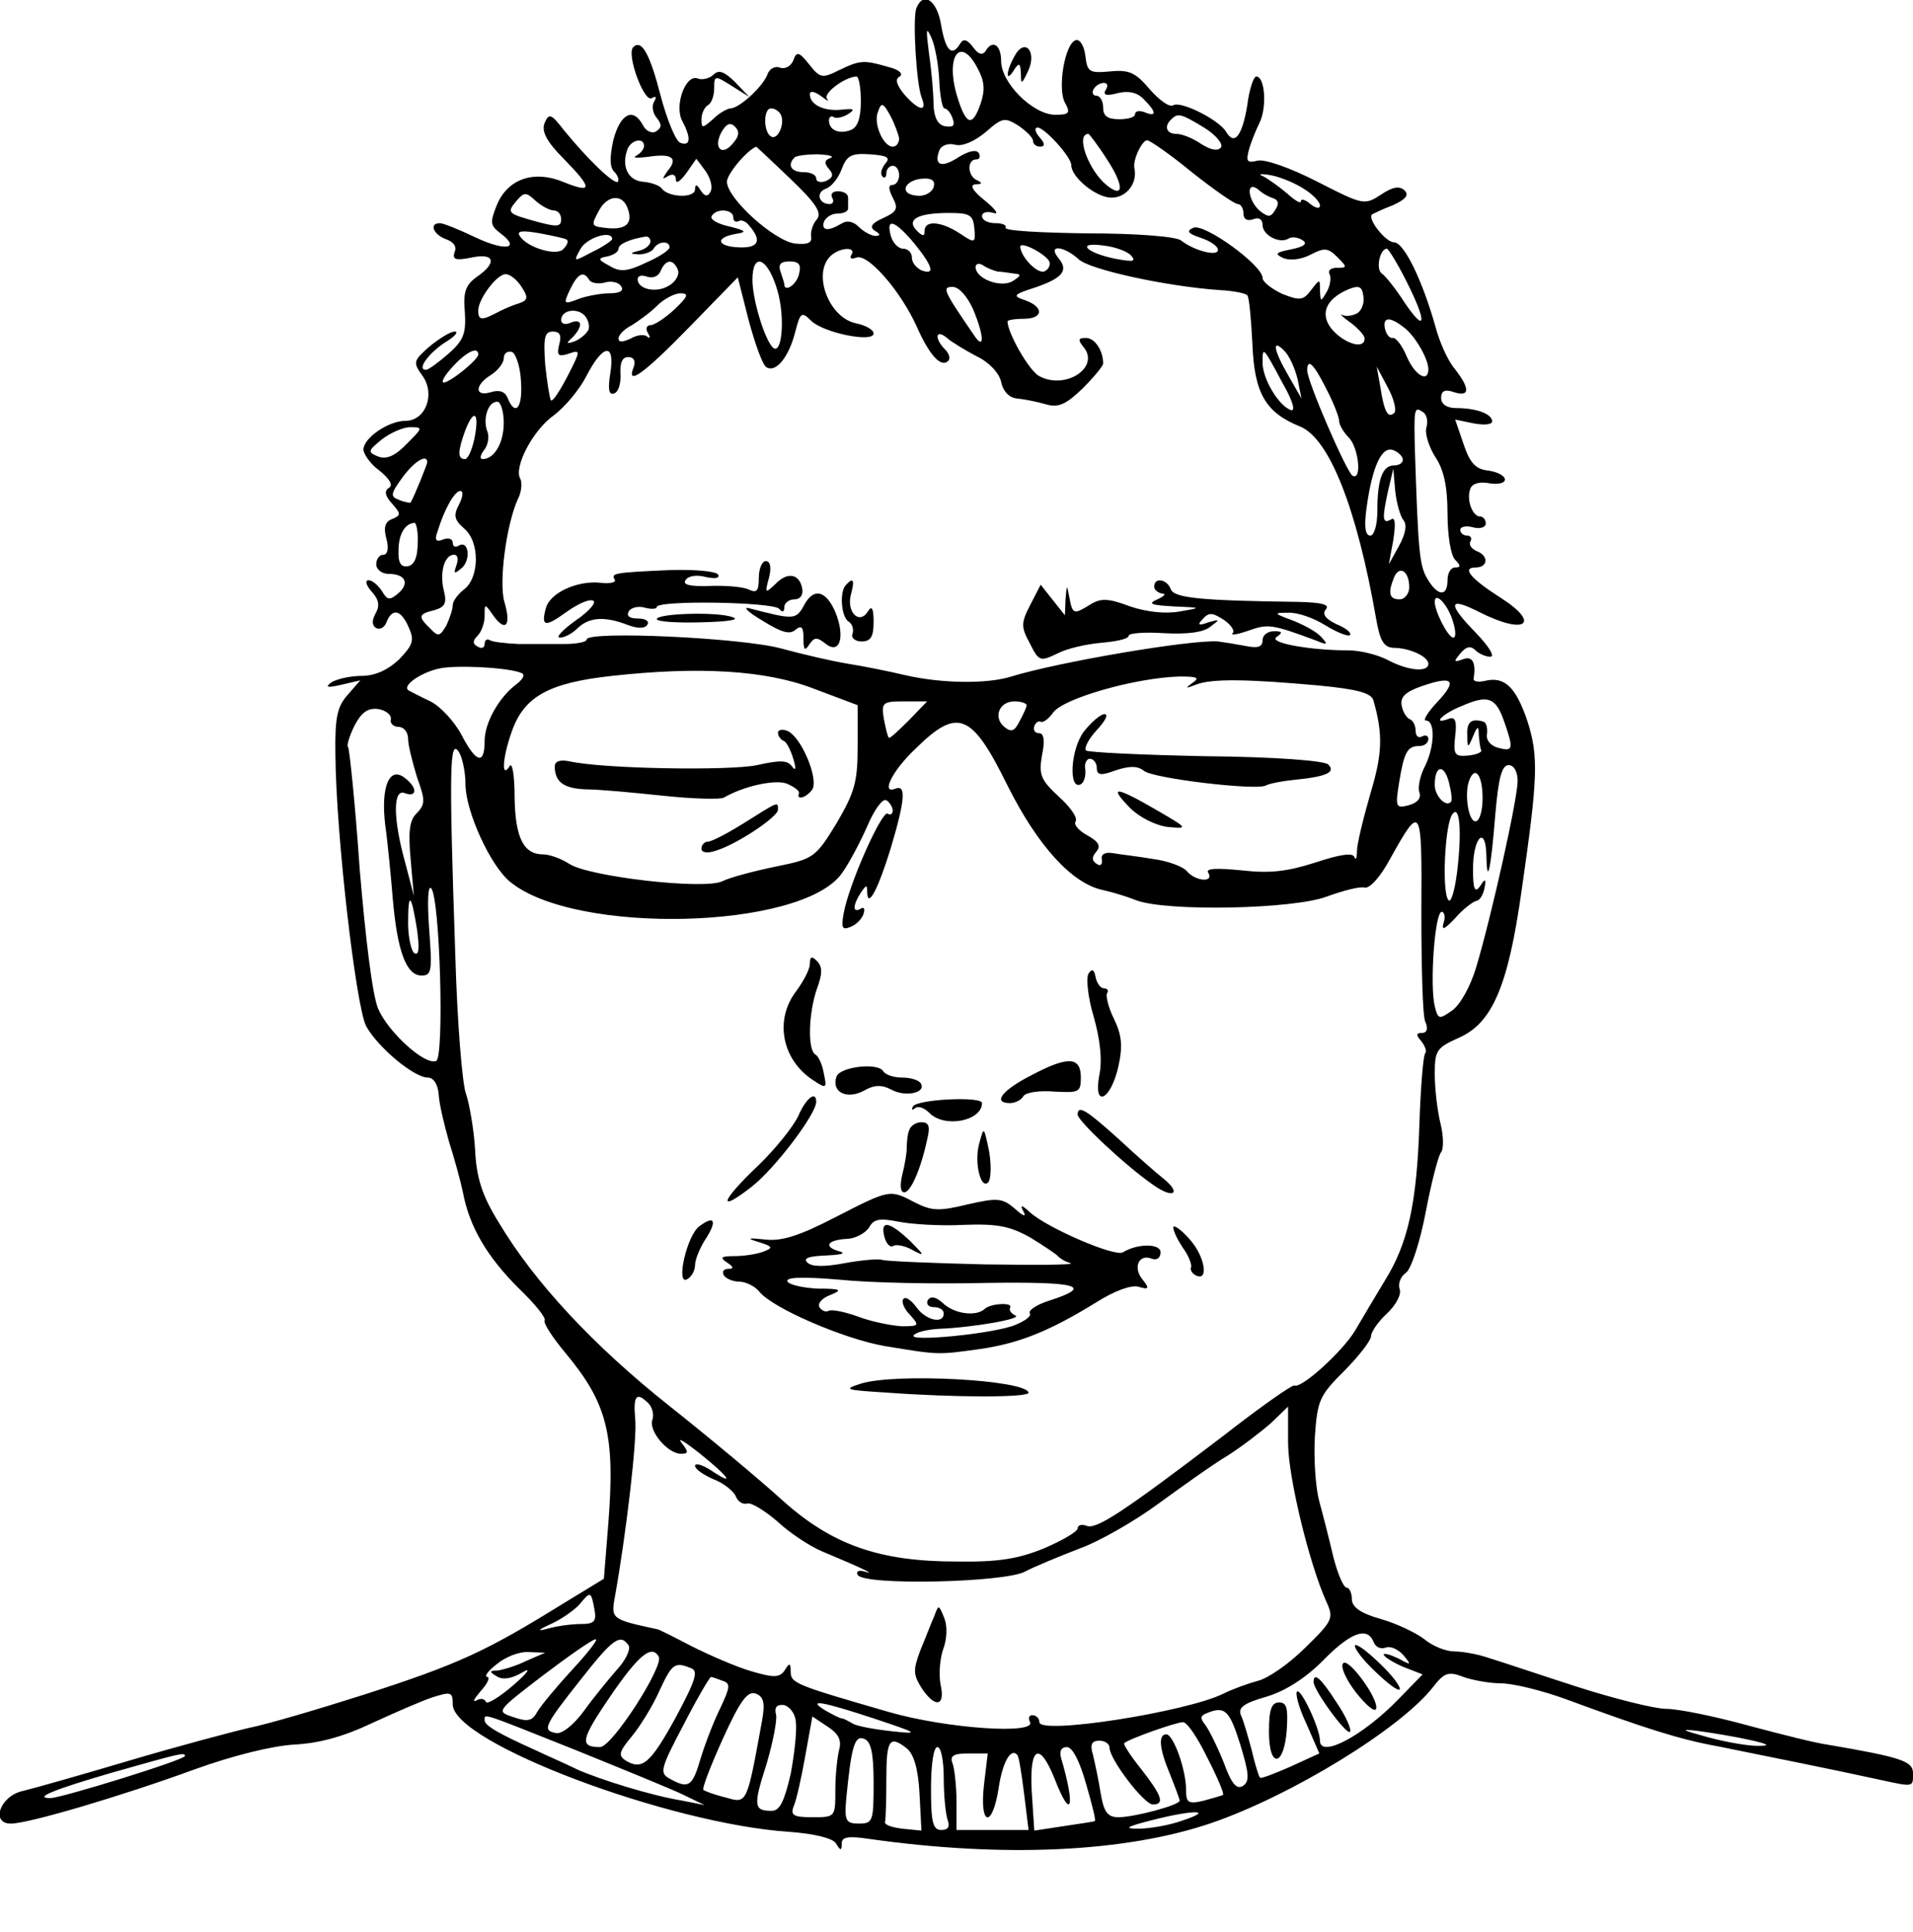 <?xml version="1.0" standalone="no"?>
<!DOCTYPE svg PUBLIC "-//W3C//DTD SVG 20010904//EN"
 "http://www.w3.org/TR/2001/REC-SVG-20010904/DTD/svg10.dtd">
<svg version="1.0" xmlns="http://www.w3.org/2000/svg"
 width="300pt" height="303pt" viewBox="0 0 300 303"
 preserveAspectRatio="xMidYMid meet">
<g transform="translate(0,303) scale(0.1,-0.1)"
fill="#000000" stroke="none">
<path d="M1437 3017 c-6 -16 0 -117 8 -139 10 -25 -4 -22 -27 4 -12 15 -15 24
-7 28 6 4 -1 11 -18 15 -38 11 -44 11 -77 -5 -26 -13 -30 -13 -47 9 -16 20
-20 21 -25 6 -4 -9 -13 -14 -21 -11 -8 3 -17 -2 -20 -12 -8 -19 -43 -51 -57
-52 -5 0 -18 -7 -28 -17 -16 -14 -18 -15 -18 0 0 9 5 19 10 22 6 3 10 15 10
27 0 20 1 20 28 3 l27 -17 -22 23 c-17 17 -26 20 -34 12 -6 -6 -18 -9 -25 -6
-19 7 -37 -43 -24 -67 14 -26 13 -40 -3 -34 -7 2 -21 36 -31 74 -17 66 -30 89
-43 76 -11 -11 17 -87 29 -80 7 4 8 2 4 -5 -4 -6 -3 -18 4 -26 8 -10 8 -15 -1
-21 -6 -4 -16 0 -21 10 -15 28 -35 18 -46 -23 -6 -27 -6 -43 1 -50 6 -6 8 -13
6 -16 -6 -5 -48 36 -84 80 -21 27 -24 28 -31 12 -5 -13 3 -29 30 -56 45 -46
46 -55 1 -37 -47 20 -89 6 -106 -36 -11 -27 -10 -32 6 -44 33 -25 6 -28 -40
-6 -25 12 -50 22 -55 22 -18 0 -10 -18 9 -25 12 -4 18 -12 14 -20 -4 -12 1
-14 26 -9 37 8 41 -8 9 -30 -18 -13 -22 -24 -19 -56 2 -33 -2 -44 -26 -65 -15
-13 -31 -25 -35 -25 -15 0 4 26 30 43 15 9 22 17 15 17 -7 0 -24 -11 -39 -23
-26 -23 -27 -25 -11 -47 20 -29 4 -70 -27 -70 -27 0 -66 -27 -66 -45 0 -7 11
-23 25 -33 16 -13 22 -23 15 -27 -8 -5 -6 -13 5 -25 14 -16 14 -18 0 -24 -11
-4 -14 -13 -9 -31 4 -15 2 -25 -5 -25 -6 0 -11 -7 -11 -15 0 -8 9 -15 19 -15
27 0 34 -15 15 -31 -13 -11 -17 -10 -25 4 -6 9 -15 17 -21 17 -6 0 -4 -8 5
-18 11 -12 13 -22 6 -34 -6 -11 -6 -19 1 -23 6 -3 13 1 16 9 9 23 23 20 35 -8
9 -20 7 -27 -15 -50 -18 -17 -38 -26 -59 -26 -18 0 -39 -5 -47 -10 -11 -8 -7
-9 15 -4 l30 7 -20 -23 c-16 -18 -20 -35 -19 -94 1 -126 32 -392 48 -425 18
-33 75 -81 97 -81 9 0 16 -11 17 -27 1 -16 9 -48 16 -73 8 -25 18 -61 22 -80
10 -54 38 -101 87 -150 25 -24 44 -47 41 -51 -2 -4 12 -26 32 -50 66 -79 79
-128 68 -268 l-7 -87 -64 -39 c-121 -75 -164 -95 -313 -143 -69 -22 -150 -46
-180 -52 -30 -7 -116 -30 -190 -52 -74 -22 -148 -43 -165 -47 -35 -8 -50 -51
-18 -51 28 0 176 44 288 85 61 22 122 37 157 39 39 2 78 13 120 33 35 16 78
35 96 41 29 9 32 9 32 -11 0 -60 340 -188 529 -200 39 -3 67 -10 72 -18 7 -12
9 -12 9 0 0 10 10 12 43 7 212 -30 402 -21 537 25 125 43 297 148 348 214 17
22 24 24 47 15 14 -5 41 -10 59 -10 18 0 64 -11 102 -25 125 -46 178 -63 239
-74 64 -13 184 -37 252 -52 55 -12 53 -12 53 10 0 19 -18 25 -135 45 -16 2
-72 16 -124 30 -51 14 -109 26 -128 26 -18 0 -82 16 -141 35 -59 19 -121 40
-138 45 -17 6 -41 10 -53 10 -13 0 -34 8 -47 19 -13 10 -44 25 -69 32 -32 9
-45 19 -45 31 0 10 -4 18 -8 18 -5 0 -14 21 -21 48 -6 26 -16 65 -22 87 -6 22
-9 68 -7 102 4 57 7 64 46 103 23 23 42 48 42 54 0 7 11 23 25 36 14 13 23 30
20 38 -3 8 1 20 10 26 8 6 22 48 31 96 9 47 20 89 24 93 4 5 4 25 -1 45 -5 20
-9 55 -9 78 0 37 3 41 39 57 51 23 76 80 97 229 26 180 27 212 9 268 -18 53
-36 70 -67 62 -10 -2 -18 -1 -17 4 4 25 -2 36 -17 30 -14 -5 -15 -4 -4 9 9 11
16 13 24 5 5 -5 16 -10 23 -10 8 0 -2 16 -22 37 -46 47 -44 58 5 33 73 -37 98
-18 31 24 -45 29 -59 46 -37 46 20 0 21 19 1 26 -8 4 -12 10 -9 15 3 5 0 9 -5
9 -6 0 -11 4 -11 9 0 5 9 7 20 4 11 -3 20 0 20 6 0 6 -4 11 -9 11 -12 0 -22
27 -15 44 3 8 15 11 30 8 13 -2 24 0 24 6 0 6 -12 12 -26 14 -20 2 -29 12 -39
42 l-13 38 29 -6 c16 -3 29 -2 29 3 0 12 -25 21 -56 21 -15 0 -24 6 -24 16 0
11 6 14 20 9 25 -8 26 5 1 37 -11 13 -24 43 -30 66 -20 71 -49 132 -65 132
-13 0 -43 38 -34 44 2 1 16 8 32 14 20 9 26 16 19 23 -8 8 -19 6 -37 -6 -26
-17 -28 -17 -100 20 -43 22 -83 36 -94 33 -16 -4 -18 -1 -14 15 3 12 11 32 17
44 12 24 9 73 -5 73 -4 0 -11 -20 -14 -45 -8 -48 -20 -64 -33 -42 -11 19 -71
49 -83 42 -6 -4 -22 8 -37 25 -22 26 -32 31 -62 28 -33 -3 -36 -1 -39 25 -2
16 -9 26 -15 24 -17 -5 -29 -75 -17 -98 9 -16 7 -19 -15 -19 -35 0 -85 50 -85
84 0 26 -14 35 -25 15 -5 -6 -11 -4 -19 7 -9 12 -15 14 -20 6 -13 -22 -23 -12
-30 28 -6 39 -28 55 -39 27z m36 -114 c1 -24 5 -43 8 -43 4 0 10 -7 13 -16 4
-11 1 -14 -12 -12 -11 2 -17 13 -18 33 0 17 -3 53 -7 80 -5 40 -5 45 4 25 6
-14 11 -44 12 -67z m60 20 c11 -20 12 -34 5 -55 -13 -38 -23 -35 -37 11 -19
63 5 96 32 44z m-183 -52 c0 -26 -5 -41 -16 -45 -18 -7 -34 0 -34 15 0 6 4 8
8 5 4 -2 14 0 22 5 12 8 9 9 -10 7 -28 -3 -50 8 -50 24 0 6 7 5 18 -3 9 -7 13
-9 9 -4 -7 8 27 34 46 35 4 0 7 -18 7 -39z m384 18 c-5 -8 1 -10 19 -5 17 4
31 1 41 -10 20 -20 20 -28 1 -20 -8 3 -15 2 -15 -3 0 -5 -11 -8 -25 -8 -18 0
-25 5 -25 18 0 11 -5 19 -11 19 -5 0 -7 5 -4 10 3 6 11 10 16 10 6 0 7 -5 3
-11z m-324 -76 c0 -7 -4 -13 -10 -13 -15 0 -31 37 -23 55 5 15 8 14 19 -6 7
-13 13 -30 14 -36z m-186 38 c8 -13 -4 -42 -15 -35 -12 7 -12 44 0 44 6 0 12
-4 15 -9z m396 -42 c0 -5 5 -9 11 -9 8 0 8 5 -1 15 -7 8 -8 15 -3 15 11 0 53
-46 53 -59 0 -19 39 -51 63 -51 24 0 41 23 36 46 -3 13 12 44 20 44 4 0 36
-22 70 -50 34 -27 67 -50 72 -50 5 0 9 -7 9 -15 0 -9 6 -12 15 -9 9 4 15 0 15
-9 0 -16 27 -30 41 -21 5 3 15 2 22 -3 8 -5 2 -10 -18 -14 -25 -5 -27 -7 -12
-14 11 -4 28 -2 43 6 21 11 27 10 41 -4 16 -16 16 -17 0 -17 -10 0 -15 -4 -12
-10 3 -5 1 -18 -4 -27 -10 -17 -10 -17 -11 1 0 19 0 19 -14 1 -12 -16 -17 -17
-45 -6 -17 8 -31 19 -31 25 0 20 -90 85 -108 79 -12 -5 -10 -9 11 -16 15 -5
27 -13 27 -19 0 -11 -38 -1 -58 15 -8 6 -69 11 -147 11 -73 1 -131 4 -128 9 2
4 -5 7 -16 7 -12 0 -21 5 -21 11 0 6 8 8 18 5 9 -3 4 5 -13 19 -20 16 -25 25
-15 26 10 0 11 2 3 6 -16 6 -17 33 -2 33 5 0 7 4 4 10 -4 6 -16 3 -31 -6 -27
-18 -40 -14 -31 10 3 8 14 12 25 9 11 -3 30 5 48 20 26 23 30 23 51 10 13 -9
23 -19 23 -24z m268 21 c18 -11 30 -25 27 -31 -5 -6 -15 -5 -31 5 -13 9 -30
16 -39 16 -16 0 -20 12 -8 23 10 10 15 9 51 -13z m-738 -24 c-17 -22 -32 -9
-19 16 8 14 14 17 22 9 7 -7 6 -15 -3 -25z m586 -26 c27 -41 27 -63 -1 -40
-28 23 -49 80 -28 80 1 0 15 -18 29 -40z m-726 21 c0 -5 -6 -12 -12 -15 -7 -4
1 -4 18 -2 38 6 48 -2 31 -22 -9 -13 -9 -14 1 -8 7 4 12 2 12 -6 0 -7 7 -2 16
10 l16 23 15 -20 c8 -12 11 -26 7 -32 -4 -8 -9 -7 -15 2 -6 10 -9 11 -9 2 0
-14 -41 -13 -52 1 -3 5 -17 10 -30 11 -23 2 -34 24 -24 51 6 15 26 19 26 5z
m229 -51 c42 -40 50 -54 42 -64 -7 -8 -10 -20 -9 -27 2 -10 -6 -13 -25 -11
-33 4 -107 71 -107 97 0 12 31 49 46 55 0 0 25 -23 53 -50z m63 32 c-9 -3 -10
-8 -2 -17 8 -9 6 -14 -5 -19 -8 -3 -15 -1 -15 4 0 6 -9 10 -20 10 -19 0 -26
11 -14 23 3 3 20 5 37 5 18 -1 26 -3 19 -6z m86 -9 c-6 -8 -8 -16 -4 -20 3 -3
6 -1 6 5 0 7 5 12 10 12 6 0 10 -7 10 -15 0 -8 -5 -15 -10 -15 -7 0 -7 -6 0
-20 9 -17 7 -22 -15 -32 -18 -8 -22 -14 -13 -20 9 -5 9 -8 1 -8 -6 0 -18 6
-26 14 -9 9 -19 11 -28 5 -20 -12 -31 -11 -27 3 3 7 12 13 21 13 9 0 17 3 17
8 0 4 0 12 0 17 0 6 -7 10 -16 10 -8 0 -12 -4 -9 -10 3 -5 2 -10 -4 -10 -17 0
-22 18 -6 24 9 3 20 17 25 31 8 21 15 25 44 23 28 -2 33 -5 24 -15z m658 -40
c13 -8 24 -20 24 -25 0 -6 -6 -5 -15 2 -8 7 -15 9 -15 4 0 -4 -10 2 -22 13
-13 11 -30 23 -38 27 -8 3 -2 4 14 1 15 -3 39 -13 52 -22z m-582 3 c-3 -8 -14
-14 -25 -13 -32 2 -20 27 12 27 12 0 16 -5 13 -14z m533 -17 c8 -3 9 -9 3 -18
-7 -12 -11 -12 -24 -2 -19 16 -23 49 -3 34 6 -6 17 -12 24 -14z m-1129 -19 c7
0 12 -6 12 -14 0 -12 -7 -12 -37 -4 -47 13 -49 14 -33 33 12 14 15 14 30 0 9
-8 22 -15 28 -15z m116 4 c9 -23 -1 -34 -29 -32 -29 3 -29 3 -15 29 13 23 36
25 44 3z m166 -15 c0 -5 3 -8 8 -6 4 3 12 0 17 -7 20 -23 15 -35 -15 -34 -35
1 -40 15 -7 21 19 3 18 5 -10 12 -18 4 -30 11 -27 16 7 13 34 11 34 -2z m378
-17 c2 -24 1 -24 -23 -8 -29 19 -55 21 -55 4 0 -9 -3 -9 -12 0 -18 18 2 28 50
28 33 0 38 -3 40 -24z m-94 -24 c29 -36 33 -50 11 -42 -8 4 -15 12 -15 20 0 8
-6 14 -14 14 -7 0 -16 9 -19 20 -8 29 6 25 37 -12z m-545 6 c3 -3 0 -9 -6 -15
-11 -11 -57 3 -68 21 -5 8 4 9 32 4 21 -4 40 -8 42 -10z m71 1 c0 -2 -14 -12
-31 -20 -30 -16 -30 -16 -19 4 9 18 50 31 50 16z m60 -4 c0 -5 -8 -12 -17 -14
-16 -4 -16 -5 -1 -6 9 0 20 4 23 9 7 12 25 13 25 2 0 -4 -16 -15 -37 -24 -29
-14 -41 -15 -57 -5 -19 10 -19 12 -3 15 9 2 17 7 17 12 0 7 17 15 43 19 4 0 7
-3 7 -8z m625 -30 c3 -5 0 -13 -6 -16 -10 -7 -38 21 -39 38 0 9 36 -9 45 -22z
m129 8 c8 -9 3 -10 -24 -5 -46 9 -64 27 -20 21 18 -2 38 -9 44 -16z m-439 1
c-3 -5 0 -7 8 -4 18 7 70 -53 95 -109 20 -45 38 -64 49 -53 4 4 1 12 -5 18
-17 17 -15 33 3 18 8 -7 30 -20 47 -29 19 -9 35 -26 38 -40 3 -15 13 -25 25
-26 11 -1 31 -5 45 -9 20 -6 32 0 58 25 17 17 32 35 32 39 0 20 -13 40 -27 40
-12 0 -13 -3 -4 -14 27 -32 -28 -68 -69 -46 -16 8 -50 68 -50 86 0 2 11 4 25
4 31 0 33 18 3 29 -21 7 -19 9 15 20 44 15 53 27 37 46 -18 22 8 20 32 -2 18
-16 136 -42 221 -48 21 -1 40 -5 43 -8 3 -3 6 -37 8 -76 3 -77 20 -108 75
-130 46 -19 89 -129 119 -301 6 -35 12 -45 27 -46 26 0 55 -14 55 -25 0 -14
-32 -11 -64 6 -15 8 -43 15 -61 15 -61 0 -127 12 -113 21 10 7 9 9 -4 9 -10 0
-18 -6 -18 -14 0 -11 -8 -13 -27 -9 -16 3 -35 6 -43 7 -43 3 -249 -32 -324
-55 -38 -12 -109 -11 -166 2 -25 6 -65 14 -90 18 -25 4 -72 15 -105 24 -63 17
-305 28 -305 14 0 -4 -16 -7 -35 -7 -19 0 -51 0 -72 0 -20 1 -40 3 -45 6 -4 3
-8 0 -8 -6 0 -6 -5 -8 -11 -4 -8 4 -8 9 0 17 6 6 11 20 11 31 0 20 0 20 14 0
19 -26 28 -15 17 22 -9 31 3 121 21 161 6 11 7 26 4 32 -11 18 20 77 53 100
17 13 40 40 51 62 26 50 45 52 37 3 -4 -25 -2 -34 6 -31 7 2 11 16 10 31 -1
17 3 26 12 26 9 0 12 -6 9 -15 -13 -32 15 -12 88 63 l75 77 17 -67 c10 -37 22
-71 28 -74 15 -9 35 16 45 55 8 31 10 33 25 18 19 -19 98 -35 98 -20 0 6 -13
13 -28 16 -42 9 -68 77 -40 105 14 14 42 16 33 2z m870 -40 c33 -65 32 -85 -2
-35 -14 22 -31 43 -36 46 -10 7 -3 39 8 39 2 0 16 -22 30 -50z m-1142 17 c3
-7 -3 -19 -14 -25 -19 -12 -49 -6 -49 10 0 6 7 7 15 4 9 -3 18 1 21 9 8 19 20
19 27 2z m156 -32 c13 -44 7 -106 -8 -89 -13 15 -31 75 -31 105 0 45 24 35 39
-16z m34 25 c-4 -17 -23 -29 -23 -16 0 2 -3 11 -6 20 -4 11 0 16 14 16 15 0
19 -5 15 -20z m312 4 c6 0 17 -2 25 -3 12 -1 12 -3 -2 -12 -19 -11 -58 4 -58
22 0 6 6 7 13 2 6 -4 17 -8 22 -9z m-747 -24 c11 -17 10 -21 -5 -26 -10 -3
-26 -10 -35 -15 -23 -12 -28 -11 -28 4 0 18 29 57 43 57 7 0 18 -9 25 -20z
m106 11 c3 -5 15 -7 25 -4 10 3 22 0 25 -6 5 -7 -2 -11 -18 -11 -13 0 -36 -4
-49 -9 -23 -9 -24 -8 -13 15 12 25 21 30 30 15z m1205 -52 c-7 -4 -18 -6 -24
-3 -5 3 0 -3 13 -12 12 -9 22 -20 22 -25 0 -17 -29 -9 -49 12 -22 24 -14 49
23 65 17 7 22 5 24 -10 2 -10 -2 -22 -9 -27z m-603 6 c18 -43 18 -66 1 -40
-48 70 -50 75 -33 75 10 0 23 -15 32 -35z m-468 0 c-15 -14 -32 -25 -38 -25
-6 0 -8 -6 -4 -12 4 -7 4 -10 -1 -6 -4 4 -16 3 -26 -3 -13 -6 -19 -6 -19 0 0
6 9 15 21 21 11 7 29 20 40 31 10 10 27 19 36 19 14 0 12 -5 -9 -25z m-135
-32 c-3 -6 -12 -14 -21 -18 -14 -5 -15 -4 -4 6 17 18 15 30 -3 23 -8 -4 -15
-2 -15 4 0 15 23 20 36 8 6 -6 9 -16 7 -23z m1278 4 c18 -13 39 -50 39 -66 0
-22 -21 -10 -34 20 -7 17 -17 30 -22 29 -5 -1 -10 6 -12 14 -4 19 7 20 29 3z
m-1324 -27 c-4 -17 -2 -20 14 -15 20 7 20 6 -1 -35 -12 -23 -23 -40 -26 -38
-2 3 -6 28 -9 56 -3 43 -1 52 12 52 11 0 14 -6 10 -20z m1158 -55 l6 -30 -20
35 c-24 41 -27 60 -7 40 8 -8 17 -28 21 -45z m-1285 39 c0 -8 -43 -43 -54 -44
-5 0 1 11 14 25 22 24 40 32 40 19z m67 -42 c3 -42 -9 -56 -21 -26 -4 10 -13
13 -26 9 -26 -8 -26 11 0 27 11 7 20 19 20 26 0 8 6 12 13 10 6 -3 13 -23 14
-46z m1195 -4 c16 -28 20 -44 12 -41 -19 7 -44 49 -44 74 0 26 0 27 32 -33z
m68 -8 c11 -21 20 -44 20 -50 0 -6 7 -18 15 -26 16 -16 21 -69 6 -60 -10 7
-71 148 -71 165 0 20 10 11 30 -29z m107 -37 c-10 -10 -16 0 -22 38 l-6 34 17
-32 c10 -18 14 -36 11 -40z m-1397 -16 c0 -32 -15 -57 -33 -57 -5 0 -4 6 2 14
6 7 9 21 5 30 -7 19 1 46 16 46 5 0 10 -15 10 -33z m1447 -7 c-3 -10 4 -31 14
-47 13 -19 19 -46 19 -88 0 -34 5 -66 12 -73 9 -9 9 -12 0 -12 -7 0 -12 -9
-12 -20 0 -27 -16 -25 -32 3 -12 20 -14 44 -19 197 -2 70 -1 73 12 64 6 -3 9
-14 6 -24z m-1493 -18 c-4 -18 -10 -32 -15 -32 -12 0 -11 13 1 46 14 35 22 26
14 -14z m-106 -8 c-18 -19 -32 -25 -45 -20 -17 7 -16 9 6 27 13 10 33 19 44
19 21 0 20 -1 -5 -26z m1562 -25 c0 -5 -6 -9 -14 -9 -18 0 -26 -22 -26 -71 0
-22 -5 -39 -11 -39 -8 0 -10 14 -6 43 9 66 24 98 42 91 8 -3 15 -10 15 -15z
m-1530 -4 c0 -3 -20 -53 -26 -63 0 -1 -9 0 -18 4 -14 5 -14 9 5 35 18 25 39
38 39 24z m1531 -91 c6 -7 3 -22 -7 -40 l-16 -29 7 38 c4 27 3 37 -4 32 -13
-7 -14 1 -4 46 l8 34 3 -35 c2 -19 8 -40 13 -46z m-1481 25 c-9 -17 -8 -24 8
-38 25 -21 24 -78 -1 -96 -9 -7 -17 -18 -17 -24 0 -7 -5 -21 -10 -32 -10 -17
-13 -18 -25 -5 -20 19 -19 23 6 29 17 5 20 11 15 31 -7 28 1 56 16 56 6 0 7
-7 4 -16 -5 -14 -4 -15 8 -5 15 13 11 45 -5 35 -5 -3 -9 -1 -9 5 0 6 -7 8 -15
5 -11 -5 -14 -1 -9 12 11 36 27 64 36 64 5 0 4 -9 -2 -21z m-65 -61 c0 -21 -5
-34 -15 -36 -11 -2 -16 5 -15 25 0 25 10 42 25 43 3 0 6 -15 5 -32z m1555 -69
c0 -10 -7 -19 -15 -19 -16 0 -19 9 -9 34 8 20 24 11 24 -15z m67 -49 c6 -17 7
-30 2 -30 -8 0 -29 41 -29 56 0 16 18 -1 27 -26z m-1457 -87 c3 -3 -2 -10 -10
-16 -28 -21 -50 -61 -50 -89 0 -38 -13 -35 -36 9 -11 21 -33 45 -49 53 -17 8
-32 16 -34 17 -13 8 26 33 57 36 39 4 113 -2 122 -10z m456 -23 l69 -26 0 -65
c0 -56 -5 -72 -33 -120 -33 -54 -36 -56 -95 -68 -34 -7 -72 -17 -84 -23 -28
-14 -209 7 -240 27 -12 8 -31 15 -41 15 -31 0 -44 26 -45 90 0 36 -4 56 -8 48
-13 -20 -11 13 3 53 19 56 57 78 158 89 136 15 241 9 316 -20z m594 9 c-12 -9
-11 -9 5 -3 24 10 81 9 192 -1 63 -6 84 -12 87 -24 15 -53 14 -83 -5 -146 -11
-38 -21 -79 -21 -90 0 -11 -2 -15 -4 -9 -3 7 -23 4 -62 -9 -44 -14 -71 -17
-115 -12 -41 4 -57 3 -52 -4 9 -16 -21 -13 -34 3 -6 7 -30 16 -54 19 -23 4
-51 7 -62 9 -12 2 -19 -2 -17 -10 1 -8 -2 -11 -8 -7 -8 5 -8 11 -1 19 8 9 4
16 -14 26 -13 7 -22 17 -18 22 3 6 -9 23 -27 39 -28 26 -31 34 -26 64 5 23 3
35 -4 35 -7 0 -10 5 -8 11 2 6 7 9 10 7 4 -2 13 5 20 15 17 22 128 54 198 56
28 0 32 -2 20 -10z m384 -30 c-15 -16 -23 -29 -18 -29 15 0 14 -40 -1 -71 -8
-15 -12 -34 -9 -42 3 -9 -3 -16 -17 -20 -20 -5 -21 -3 -15 35 8 49 13 58 32
58 8 0 14 5 14 11 0 5 -4 7 -10 4 -5 -3 -10 0 -10 9 0 8 -4 16 -9 18 -5 2 -11
11 -13 22 -2 13 6 21 32 30 49 17 56 9 24 -25z m105 -31 c15 -43 14 -47 -9
-41 -12 3 -20 12 -18 22 1 9 -1 17 -5 19 -19 6 -27 0 -26 -20 0 -22 1 -22 9
-3 7 17 9 17 9 3 1 -10 2 -21 4 -25 1 -3 -9 -7 -21 -8 -21 -2 -23 2 -20 30 3
24 0 31 -9 28 -29 -11 -11 8 20 20 41 18 53 13 66 -25z m-934 2 c-16 -16 -30
-29 -31 -27 -2 1 -5 15 -8 30 -4 25 -2 27 32 27 l36 0 -29 -30z m185 24 c0 -3
-5 -14 -11 -25 -8 -16 -13 -18 -24 -9 -18 15 -8 40 16 40 10 0 19 -3 19 -6z
m-997 -22 c-2 -6 4 -12 12 -12 8 0 15 -8 15 -19 0 -10 7 -37 14 -60 13 -36 13
-42 0 -56 -12 -11 -14 -29 -10 -73 l5 -57 -13 50 c-20 71 -20 119 -1 111 19
-7 20 8 1 23 -25 21 -39 -12 -32 -72 4 -28 9 -81 12 -117 7 -81 21 -120 45
-120 16 0 17 7 12 73 -3 42 -2 69 3 64 14 -13 21 -266 8 -271 -18 -7 -75 45
-91 82 -9 21 -20 112 -29 220 -7 102 -16 187 -18 190 -3 2 2 18 10 34 11 21
21 28 37 26 12 -2 21 -9 20 -16z m967 -104 c47 -94 101 -154 150 -164 14 -3
37 -10 52 -16 48 -18 247 -14 299 6 25 9 51 16 59 14 8 -2 25 17 40 45 49 88
50 85 49 -83 0 -85 2 -163 6 -172 5 -11 3 -18 -5 -18 -9 0 -10 -3 -1 -13 6 -8
9 -16 6 -19 -3 -3 -7 -52 -9 -109 -4 -127 -18 -189 -54 -247 -15 -25 -36 -60
-47 -79 -20 -33 -84 -91 -95 -86 -3 2 -54 -34 -113 -80 -159 -121 -198 -146
-213 -140 -8 3 -14 1 -14 -4 0 -5 -24 -19 -52 -31 -41 -17 -73 -22 -138 -21
-121 0 -195 26 -273 96 -34 31 -113 97 -176 147 -120 95 -213 195 -269 289
-26 42 -35 70 -37 115 -2 32 -9 71 -14 86 -6 14 -14 113 -17 219 -10 294 -9
341 6 317 5 -8 10 -31 10 -50 0 -42 39 -128 70 -153 102 -84 457 -75 520 13
11 15 29 49 40 74 11 26 24 44 30 41 5 -3 10 -11 10 -16 0 -6 -4 -8 -8 -5 -9
5 -61 -111 -69 -157 -4 -22 -2 -26 10 -21 9 3 18 12 21 20 3 9 1 12 -4 9 -13
-8 -13 5 0 25 9 13 10 13 10 0 1 -26 18 8 37 70 23 77 24 100 7 93 -23 -9 -5
28 32 63 66 65 88 56 144 -58z m695 -26 c-8 -8 -25 10 -25 27 0 30 14 34 22 5
4 -16 6 -30 3 -32z m105 33 c0 -27 -40 -208 -65 -292 -9 -30 -25 -59 -38 -68
-20 -14 -22 -14 -27 7 -8 33 0 148 11 148 4 0 6 -8 3 -17 -4 -13 1 -11 18 7
12 14 28 26 33 27 6 1 11 10 13 20 3 15 1 16 -7 3 -8 -11 -11 -5 -11 27 0 50
20 70 21 21 1 -49 7 -23 14 65 5 57 10 77 21 77 8 0 14 -10 14 -25z m-55 -27
c0 -18 -4 -34 -10 -36 -12 -3 -19 43 -11 64 9 24 21 9 21 -28z m-40 -116 c-4
-31 -10 -50 -14 -43 -10 15 -5 116 6 133 12 19 16 -25 8 -90z m-1631 -90 c4
-29 3 -41 -4 -37 -5 3 -10 25 -10 47 0 51 5 47 14 -10z m363 -743 c6 -6 9 -18
6 -26 -6 -17 24 -53 45 -53 12 0 12 3 1 17 -8 10 5 2 29 -17 46 -37 56 -52 17
-26 -14 9 -25 12 -25 7 0 -5 13 -14 29 -21 16 -6 32 -19 35 -27 3 -8 11 -13
18 -11 6 2 27 -11 47 -28 19 -18 51 -39 70 -47 55 -23 88 -38 68 -32 -10 3
-15 1 -12 -5 10 -17 229 -12 262 5 15 8 54 24 85 36 31 11 87 43 125 71 37 27
86 62 108 75 22 14 52 37 68 51 l27 26 0 -57 c0 -53 33 -189 60 -249 12 -26
10 -30 -33 -72 -25 -25 -58 -48 -74 -52 -15 -4 -40 -13 -54 -20 -58 -29 -289
-65 -289 -45 0 6 -5 11 -11 11 -5 0 -7 -4 -4 -10 13 -21 -131 -11 -221 15
-145 42 -154 45 -154 63 0 14 -2 15 -9 3 -8 -12 -16 -13 -53 -2 -24 7 -65 25
-93 39 -27 14 -52 27 -55 27 -70 15 -72 16 -66 49 18 100 36 253 32 282 -3 35
2 42 21 23z m-85 -322 c4 -20 0 -24 -21 -24 -14 0 -37 -3 -51 -7 -19 -5 -18
-3 6 8 17 8 36 22 43 30 17 21 18 20 23 -7z m1222 -52 c3 -8 11 -12 19 -9 8 3
20 -3 28 -12 13 -16 12 -16 -8 -5 -13 6 -23 9 -23 6 0 -3 14 -12 30 -19 l31
-12 -37 -38 c-57 -59 -124 -94 -124 -66 0 19 -30 83 -36 77 -3 -3 3 -26 15
-51 l20 -46 -46 -21 c-25 -11 -46 -19 -47 -17 -2 2 -8 21 -13 43 -6 22 -13 47
-17 55 -5 12 5 19 40 29 30 9 61 29 88 56 43 44 70 55 80 30z m-1256 -43 c-24
-26 -49 -56 -55 -66 -8 -15 -15 -17 -38 -9 -27 9 -27 9 46 65 41 31 78 57 83
57 5 1 -11 -20 -36 -47z m88 37 c3 -6 -5 -23 -18 -37 -13 -15 -37 -44 -52 -65
-16 -22 -35 -37 -44 -35 -22 4 -19 11 38 83 51 65 63 74 76 54z m-161 -24
c-16 -8 -37 -14 -45 -15 -13 0 -13 -2 -1 -9 9 -6 23 -4 40 6 15 9 9 0 -14 -20
-22 -19 -42 -31 -43 -26 -2 5 -9 6 -15 2 -7 -3 -3 3 7 15 11 12 15 22 10 22
-5 1 2 10 15 20 13 11 35 20 50 19 l26 -1 -30 -13z m208 7 c9 -14 -73 -142
-92 -142 -33 0 -30 12 17 81 44 64 64 80 75 61z m50 -18 c13 -4 8 -19 -23 -77
-40 -73 -53 -84 -79 -68 -12 8 -10 14 10 38 13 16 33 48 43 71 20 43 24 46 49
36z m50 -20 c13 -4 12 -10 -3 -42 -10 -20 -24 -56 -31 -79 -13 -45 -19 -49
-48 -33 -17 9 -16 15 21 85 21 41 41 75 43 75 2 0 10 -3 18 -6z m62 -63 c-24
-131 -23 -130 -57 -120 -17 4 -33 10 -35 12 -2 3 12 39 31 81 27 59 38 74 51
70 13 -5 15 -15 10 -43z m53 -1 c2 -13 -2 -50 -8 -82 -10 -43 -17 -58 -30 -58
-28 0 -29 8 -8 73 10 34 17 69 15 78 -3 11 1 16 12 15 9 -2 18 -13 19 -26z
m122 5 c72 -24 73 -25 27 -20 -27 3 -54 8 -60 12 -7 4 -14 8 -17 8 -3 0 -14 6
-25 12 -31 19 -7 15 75 -12z m575 -41 c14 -46 15 -58 4 -65 -10 -6 -18 4 -30
37 -10 25 -23 51 -29 59 -8 10 -8 14 2 18 29 12 36 5 53 -49z m-1044 -8 c74
-30 150 -61 169 -70 l35 -17 -35 7 c-49 8 -129 33 -165 49 -16 8 -46 21 -65
30 -60 27 -80 39 -80 47 0 11 -7 13 141 -46z m415 0 c-3 -12 -6 -40 -6 -63 0
-43 0 -43 -36 -43 -30 0 -35 3 -29 18 4 9 12 45 18 79 l11 61 24 -16 c17 -11
22 -21 18 -36z m577 -12 c16 -31 27 -57 25 -59 -2 -1 -15 -5 -30 -9 -25 -6
-28 -3 -28 17 0 32 -20 87 -31 87 -13 0 -11 -23 6 -63 8 -20 15 -39 15 -41 0
-7 -71 -26 -96 -26 -17 0 -23 8 -28 38 -3 20 -9 47 -12 60 -5 16 -2 22 10 22
9 0 16 -5 16 -11 0 -18 54 -89 68 -89 19 0 14 14 -18 55 -17 21 -29 40 -27 41
5 6 81 33 92 33 6 1 23 -24 38 -55z m852 27 c27 -6 32 -9 15 -9 -14 -1 -50 5
-80 13 -44 12 -47 14 -15 10 22 -3 58 -9 80 -14z m-1375 -67 c0 -60 -1 -64
-23 -64 -20 0 -23 4 -20 38 8 82 13 101 28 95 11 -4 15 -22 15 -69z m52 54
c11 -9 18 -32 20 -71 l3 -58 -30 3 c-16 2 -29 6 -27 11 1 4 2 34 2 67 0 62 5
69 32 48z m58 -47 c0 -27 3 -56 6 -65 4 -11 1 -16 -10 -16 -13 0 -16 12 -16
65 0 37 4 65 10 65 6 0 10 -22 10 -49z m223 -8 c9 -31 16 -58 14 -59 -1 -1
-23 -4 -49 -8 l-46 -7 -4 61 c-4 71 12 80 36 20 26 -67 33 -45 10 33 -3 10 0
17 9 17 9 0 20 -22 30 -57z m-1413 43 c0 -6 -194 -66 -211 -66 -27 0 4 13 97
40 109 31 114 32 114 26z m1253 -46 c-7 -64 13 -68 23 -5 6 41 19 64 29 53 3
-2 7 -30 11 -61 l7 -57 -57 0 -56 0 0 44 c0 24 -3 51 -6 60 -5 12 1 16 24 16
l31 0 -6 -50z m312 -55 c-22 -8 -53 -13 -70 -13 -23 0 -19 3 20 13 66 17 101
17 50 0z"/>
<path d="M1190 2124 c0 -21 -3 -25 -17 -18 -10 4 -38 6 -61 5 -30 -1 -42 2
-37 9 4 7 18 9 32 5 15 -3 22 -2 19 4 -3 5 -36 8 -74 7 -90 -4 -94 -5 -88 -15
3 -4 -7 -7 -22 -5 -37 4 -80 -16 -86 -40 -8 -29 -1 -30 32 -6 17 12 35 21 42
18 6 -2 -5 -16 -27 -31 -21 -15 -32 -27 -25 -27 8 0 20 7 28 15 18 17 42 19
78 5 16 -6 27 -6 31 0 4 6 -3 10 -15 10 -13 0 -18 4 -14 11 3 6 15 9 25 6 11
-3 19 -2 19 1 0 11 184 8 192 -3 5 -6 8 -5 8 3 0 6 7 12 16 12 9 0 14 7 12 17
-4 23 -23 27 -42 7 -16 -15 -17 -15 -10 10 4 16 2 26 -5 26 -6 0 -11 -12 -11
-26z"/>
<path d="M1327 2113 c-11 -10 -8 -51 4 -58 6 -4 8 -12 6 -19 -3 -6 4 -12 14
-12 15 0 19 8 19 31 0 21 -3 26 -9 16 -13 -21 -33 -2 -27 25 7 25 4 29 -7 17z"/>
<path d="M1810 2110 c0 -5 6 -10 13 -11 6 0 3 -4 -8 -9 -16 -7 -10 -9 25 -11
45 -2 45 -2 10 -8 -22 -4 -51 -1 -78 8 -34 13 -46 13 -62 3 -26 -16 -28 -16
-33 11 -4 21 -4 21 -6 -3 l-1 -25 -19 24 -19 24 -16 -31 c-15 -29 -15 -35 -1
-61 14 -28 16 -29 43 -16 15 8 46 15 70 17 23 2 42 6 42 11 0 4 25 6 55 4 36
-2 62 1 73 10 16 12 15 12 -3 7 -16 -6 -18 -4 -8 6 9 10 15 9 32 -2 12 -8 18
-18 14 -21 -4 -4 8 -2 25 4 31 11 37 10 107 -16 17 -7 18 -6 7 6 -7 8 -27 19
-45 26 -30 11 -30 12 -7 12 14 1 40 -8 59 -20 18 -11 36 -18 38 -15 3 3 -6 11
-21 17 -17 8 -23 16 -17 23 7 8 -6 11 -42 12 -153 2 -196 6 -201 20 -6 16 -26
19 -26 4z"/>
<path d="M1260 2079 c-12 -21 -16 -21 -85 -3 -11 3 -2 -6 20 -19 29 -18 43
-23 52 -15 10 8 13 5 13 -13 0 -18 2 -21 9 -10 8 12 12 12 25 2 23 -19 32 10
16 49 -15 35 -35 39 -50 9z"/>
<path d="M1030 2059 c0 -4 31 -6 69 -5 43 1 62 4 50 8 -23 9 -119 6 -119 -3z"/>
<path d="M1220 1881 c0 -5 4 -11 9 -13 4 -1 11 -14 15 -28 5 -16 4 -20 -2 -12
-7 10 -19 10 -55 2 -42 -9 -241 -6 -294 6 -15 3 -23 0 -23 -8 0 -25 15 -35 50
-36 19 0 73 -5 120 -10 47 -5 90 -6 95 -3 31 18 80 29 99 22 11 -5 20 -11 19
-15 -5 -12 12 -7 21 6 10 17 -18 84 -40 92 -8 3 -14 1 -14 -3z"/>
<path d="M1168 1740 c-27 -17 -52 -30 -58 -30 -5 0 -10 -5 -10 -11 0 -6 9 -8
23 -3 33 10 97 53 97 64 0 13 2 14 -52 -20z"/>
<path d="M1700 1883 c-21 -27 -25 -93 -5 -83 5 3 8 13 7 23 -2 9 2 17 7 17 6
0 11 -7 11 -14 0 -12 6 -13 30 -4 22 7 34 7 44 -1 15 -12 175 -31 191 -23 5 3
25 7 45 9 51 5 65 12 53 24 -6 6 -83 12 -192 13 -100 2 -184 6 -188 9 -3 4 4
18 17 32 13 14 19 25 12 25 -6 0 -20 -12 -32 -27z"/>
<path d="M1772 1763 c15 -15 41 -28 60 -30 32 -3 31 -2 -19 27 -64 37 -75 38
-41 3z"/>
<path d="M1270 1518 c0 -8 -10 -27 -21 -42 -35 -45 -23 -108 26 -140 21 -14
22 -13 17 10 -2 13 -8 27 -13 30 -13 7 -11 65 2 103 9 24 9 35 0 44 -8 8 -11
7 -11 -5z"/>
<path d="M1707 1503 c-4 -7 -1 -37 8 -67 10 -35 14 -68 9 -92 -10 -53 18 -40
30 14 7 32 5 49 -7 74 -9 18 -13 36 -11 40 3 4 1 8 -5 8 -5 0 -11 8 -13 18 -2
12 -6 13 -11 5z"/>
<path d="M1618 1344 c-47 -24 -62 -44 -34 -44 8 0 18 5 21 11 4 6 26 9 49 7
38 -2 41 -1 41 22 0 33 -20 34 -77 4z"/>
<path d="M1312 1342 c-9 -24 15 -37 42 -23 17 10 29 10 44 2 22 -12 55 -5 46
10 -3 5 -16 9 -29 9 -13 0 -26 4 -30 10 -8 14 -67 7 -73 -8z"/>
<path d="M1252 1280 c-8 -17 -36 -52 -63 -78 -59 -56 -65 -76 -10 -33 37 29
101 114 101 133 0 18 -16 6 -28 -22z"/>
<path d="M1432 1295 c-3 -5 -2 -7 3 -3 4 4 14 1 22 -7 24 -25 83 -13 83 15 0
11 -101 6 -108 -5z"/>
<path d="M1690 1282 c0 -10 76 -81 118 -110 32 -23 46 -14 16 10 -9 7 -40 34
-69 61 -51 46 -65 55 -65 39z"/>
<path d="M1426 1258 c-3 -7 -4 -20 -4 -28 0 -8 -3 -27 -7 -42 -4 -17 -3 -28 3
-28 10 0 26 36 36 83 5 20 3 27 -9 27 -9 0 -17 -6 -19 -12z"/>
<path d="M1536 1238 c-9 -30 2 -75 14 -62 4 5 5 27 1 49 -8 38 -8 39 -15 13z"/>
<path d="M1310 1121 c-56 -29 -84 -38 -110 -35 -28 3 -30 2 -10 -4 22 -7 23
-9 7 -15 -10 -4 -31 -7 -45 -7 -21 0 -24 -2 -12 -10 11 -7 11 -10 2 -10 -7 0
-10 -4 -7 -10 3 -5 14 -10 24 -10 10 0 25 -7 32 -16 21 -26 133 -74 196 -85
85 -14 83 -14 148 -5 64 9 112 29 185 74 27 17 53 27 65 24 17 -5 18 -3 7 11
-16 19 -6 41 14 33 8 -3 14 1 14 10 0 14 -36 14 -59 0 -12 -8 -118 38 -145 62
-14 13 -17 13 -11 2 5 -9 0 -8 -13 4 -20 17 -27 18 -75 7 -45 -11 -56 -10 -82
3 -40 21 -39 21 -125 -23z m201 -12 c53 2 73 -2 105 -20 21 -13 41 -26 44 -30
3 -3 11 -8 19 -10 7 -3 -54 -3 -135 -2 -82 2 -154 5 -160 7 -6 2 -32 0 -59 -5
-32 -6 -52 -6 -59 1 -7 7 3 10 30 11 21 1 31 3 22 6 -27 7 -22 18 9 20 14 0
30 9 36 18 7 13 16 15 46 9 20 -4 66 -7 102 -5z m37 -91 c144 2 168 -5 97 -28
-19 -6 -33 -15 -30 -20 3 -4 -8 -12 -23 -18 -34 -14 -170 -27 -159 -16 4 5 22
9 40 10 52 2 133 16 119 21 -6 3 -10 8 -8 12 6 9 -31 7 -40 -2 -13 -12 -47 -8
-65 9 -11 10 -19 12 -24 5 -3 -6 1 -11 9 -11 9 0 16 -4 16 -10 0 -17 -28 -11
-43 10 -8 11 -17 17 -20 13 -4 -3 0 -15 10 -25 15 -17 15 -18 -13 -18 -16 1
-47 7 -68 15 -22 8 -43 12 -47 9 -4 -2 -10 0 -14 6 -3 6 4 14 17 19 20 8 17
10 -19 10 -23 1 -45 6 -48 11 -4 7 23 8 82 3 48 -5 152 -7 231 -5z"/>
<path d="M1387 1090 c3 -11 9 -17 14 -14 5 3 19 0 31 -7 19 -10 18 -8 -5 15
-33 31 -47 33 -40 6z"/>
<path d="M1097 1107 c-20 -14 -38 -95 -19 -83 7 4 12 14 12 22 0 8 7 26 16 40
19 29 15 39 -9 21z"/>
<path d="M1840 1105 c0 -6 7 -20 15 -32 9 -12 14 -26 13 -30 -2 -4 1 -10 7
-13 21 -11 15 29 -9 56 -14 16 -26 24 -26 19z"/>
<path d="M1350 860 c-28 -9 -25 -10 40 -14 108 -8 225 -8 223 0 -5 20 -209 31
-263 14z"/>
<path d="M1465 495 c-5 -11 -14 -35 -22 -54 -11 -30 -11 -37 2 -58 21 -32 38
-30 30 5 -3 16 -1 41 4 55 6 16 7 36 2 49 -9 22 -9 22 -16 3z"/>
<path d="M2150 415 c19 -19 38 -35 44 -35 5 0 -5 16 -24 35 -19 19 -38 35 -44
35 -5 0 5 -16 24 -35z"/>
<path d="M2106 421 c-4 -6 6 -27 21 -46 15 -19 29 -31 31 -25 5 15 -45 83 -52
71z"/>
<path d="M2060 392 c0 -13 52 -84 57 -78 3 3 -6 24 -21 46 -25 39 -36 48 -36
32z"/>
<path d="M1990 314 c0 -59 24 -55 28 4 2 33 0 42 -12 42 -12 0 -16 -11 -16
-46z"/>
<path d="M1591 2942 c-14 -25 -14 -43 -1 -22 8 12 10 12 11 -5 0 -18 1 -18 11
3 15 31 -5 54 -21 24z"/>
</g>
</svg>
